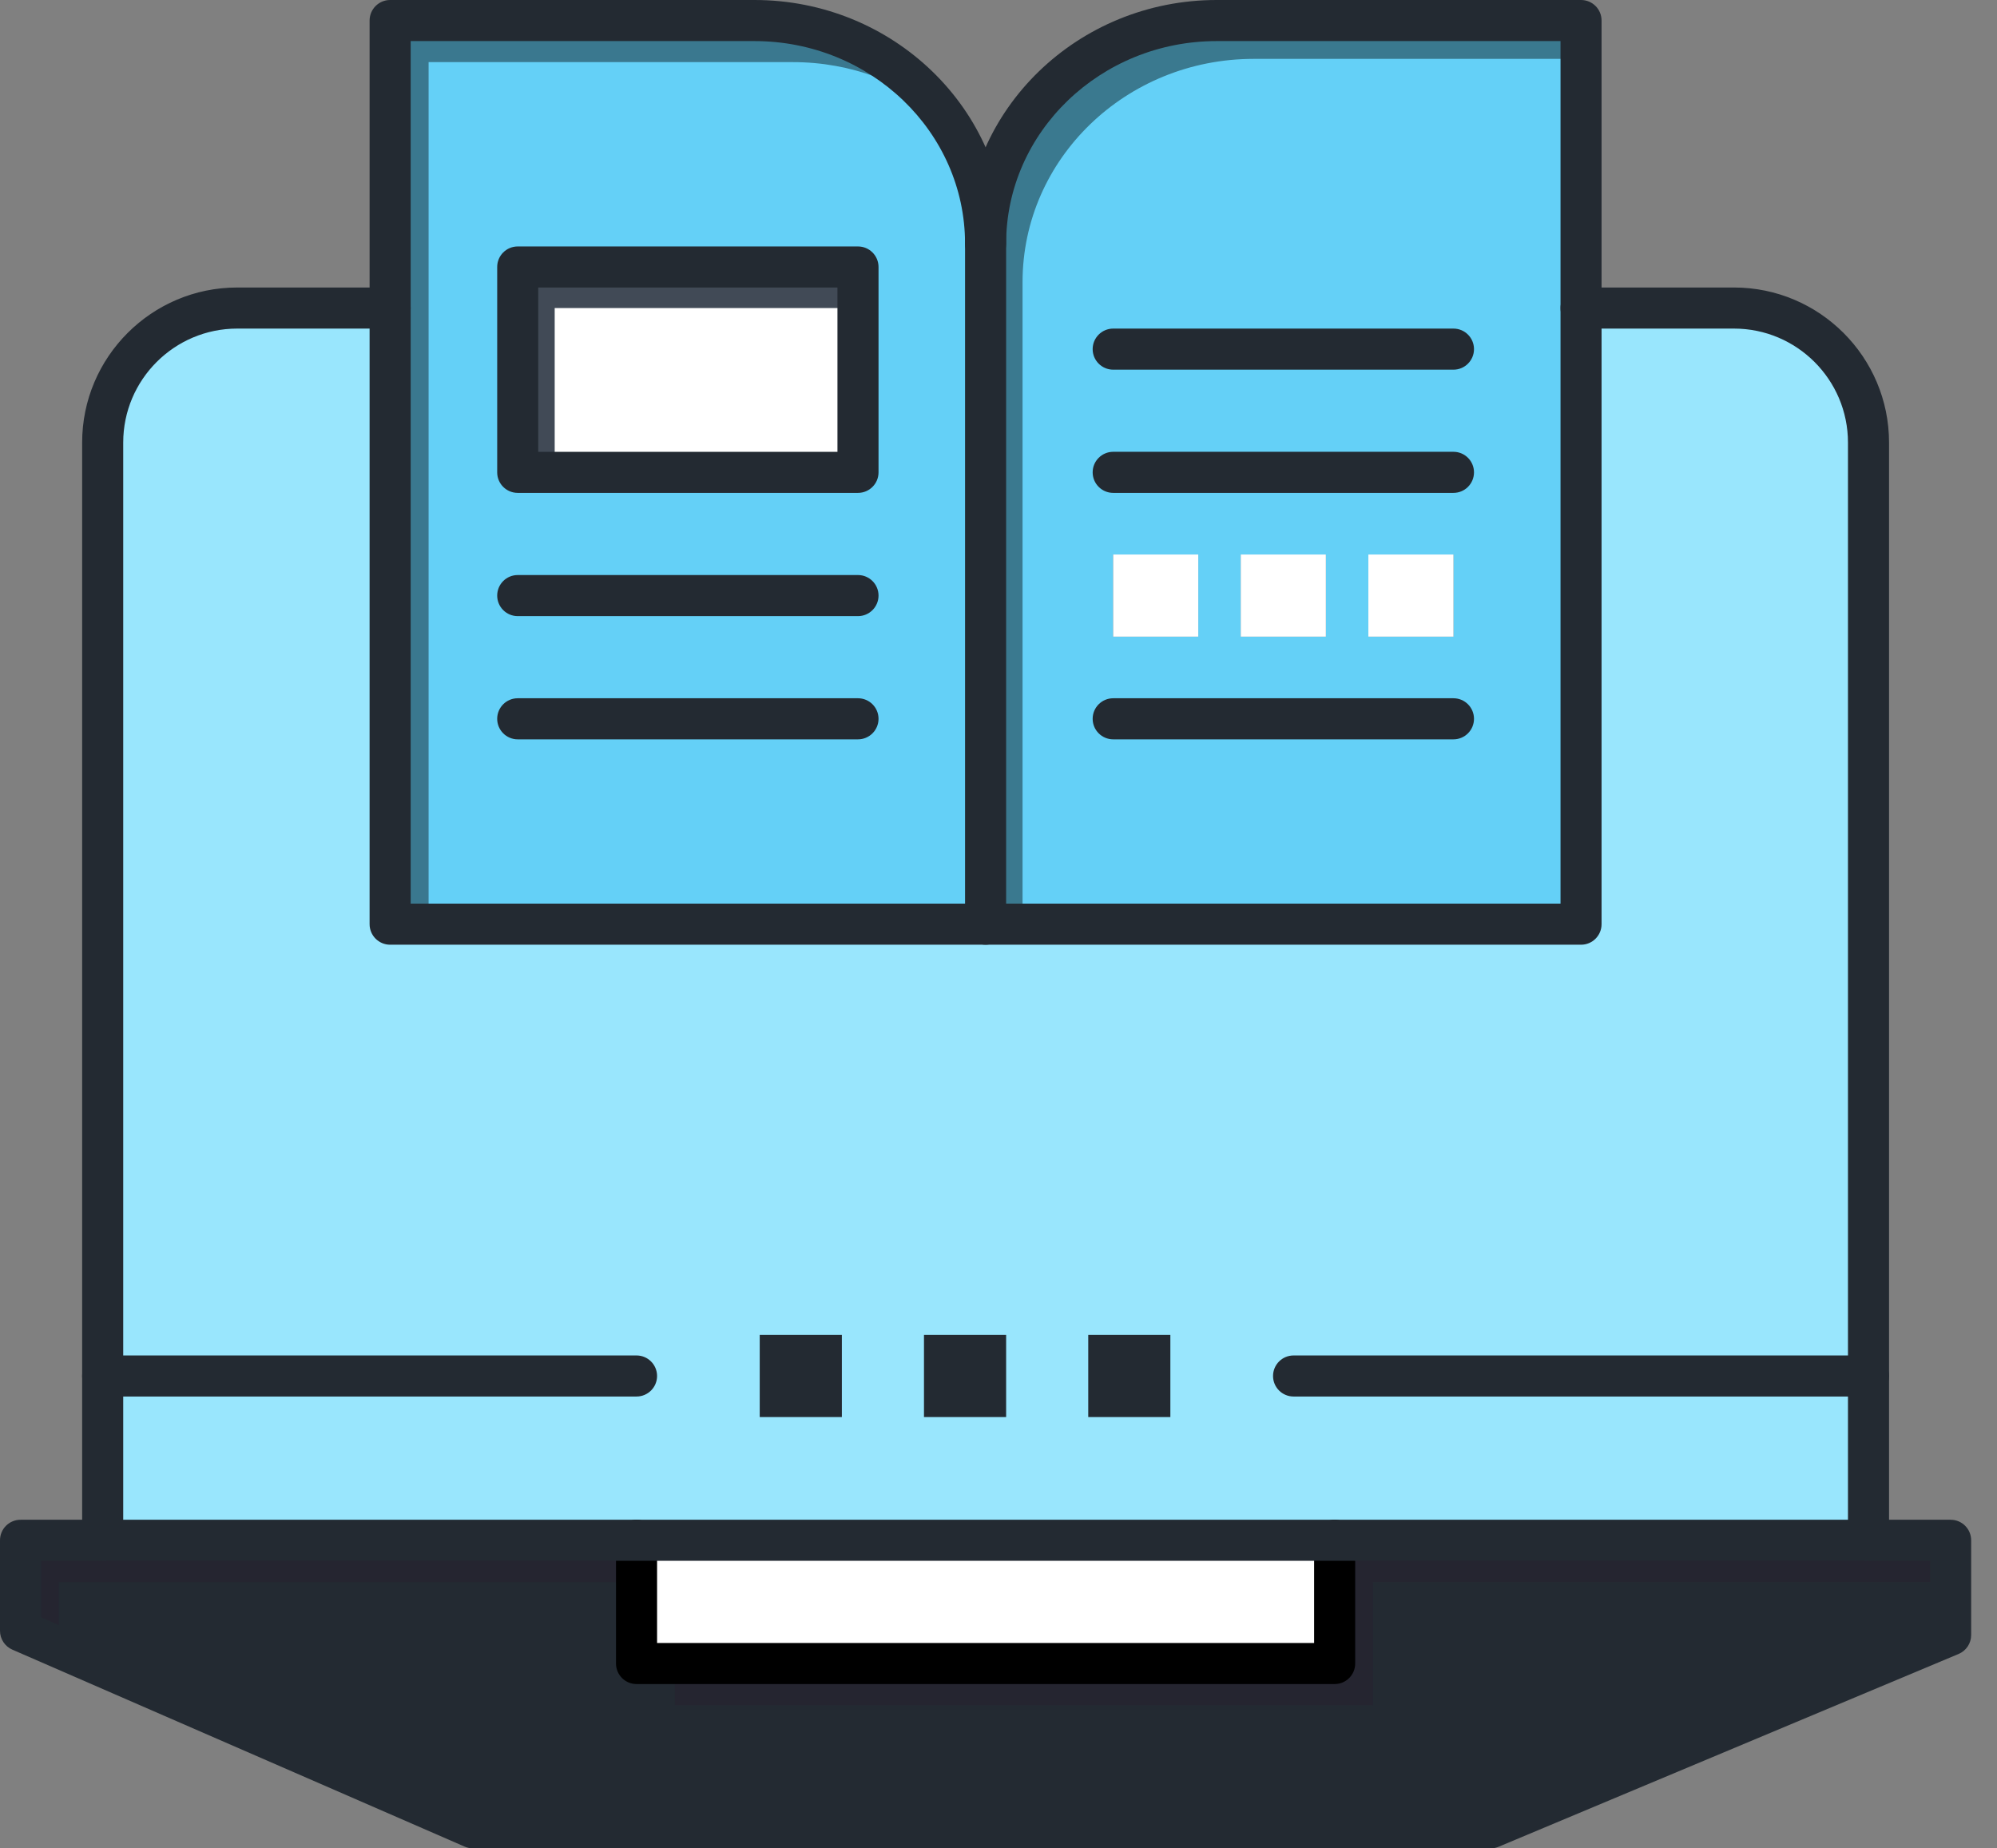<svg width="67" height="62" viewBox="0 0 67 62" fill="none" xmlns="http://www.w3.org/2000/svg">
<rect x="0" y="0" width="67" height="62" fill="#808080" stroke="none"/>
<path d="M65.444 51.667V54.845L50.014 61.311H15.866L0.688 54.703V51.667H3.444H21.355V55.8H44.777V51.667H62.688H65.444Z" fill="#232A32"/>
<path d="M22.643 57.201H46.065V53.068H63.976H65.446V51.667H62.69H44.779V55.8H22.643V57.201Z" fill="#252530"/>
<path d="M1.976 53.068H4.732H21.357V51.667H3.446H0.69V54.703L1.976 55.263V53.068Z" fill="#252530"/>
<path d="M44.778 51.667H21.355V55.8H44.778V51.667Z" fill="white"/>
<path d="M22.544 52.958H44.778V51.667H21.355V55.8H22.544V52.958Z" fill="white"/>
<path d="M62.689 46.156V51.667H44.778H21.355H3.444V46.156V14.846C3.444 12.353 5.464 10.333 7.957 10.333H13.089V31H33.067H53.044V10.333H58.177C60.669 10.333 62.689 12.353 62.689 14.846V46.156Z" fill="#99E6FD"/>
<path d="M14.697 32.562H34.675H54.653V11.895H59.785C60.602 11.895 61.367 12.113 62.028 12.492C61.235 11.197 59.808 10.333 58.178 10.333H53.045V31H33.068H14.697V32.562Z" fill="#99E6FD"/>
<path d="M5.052 47.717V16.407C5.052 13.915 7.072 11.895 9.564 11.895H13.089V10.333H7.957C5.464 10.333 3.444 12.353 3.444 14.846V46.156V51.667H5.052V47.717Z" fill="#99E6FD"/>
<path d="M53.044 10.333V31H33.066V8.174C33.066 4.041 36.537 0.689 40.819 0.689H53.044V10.333ZM48.763 21.355V18.6H45.909V21.355H48.763ZM44.483 21.355V18.6H41.628V21.355H44.483ZM40.202 21.355V18.6H37.347V21.355H40.202Z" fill="#64D0F7"/>
<path d="M34.307 9.46C34.307 5.327 37.778 1.975 42.06 1.975H53.045V0.689H40.82C36.538 0.689 33.067 4.041 33.067 8.175V31H34.307V9.46Z" fill="#3A798F"/>
<path d="M33.067 8.174V31H13.089V10.333V0.689H25.314C29.596 0.689 33.067 4.041 33.067 8.174Z" fill="#64D0F7"/>
<path d="M14.38 11.728V2.084H26.606C28.555 2.084 30.334 2.78 31.696 3.927C30.298 1.971 27.962 0.689 25.314 0.689H13.089V10.333V31H14.38V11.728Z" fill="#3A788F"/>
<path d="M28.786 8.956H17.37V15.845H28.786V8.956Z" fill="white"/>
<path d="M18.61 10.333H28.786V8.956H17.37V15.845H18.61V10.333Z" fill="#414A56"/>
<path d="M48.764 18.6H45.909V21.355H48.764V18.6Z" fill="white"/>
<path d="M44.483 18.6H41.628V21.355H44.483V18.6Z" fill="white"/>
<path d="M40.202 18.6H37.348V21.355H40.202V18.6Z" fill="white"/>
<path d="M39.266 44.778H36.511V47.533H39.266V44.778Z" fill="#232A32"/>
<path d="M33.756 44.778H31V47.533H33.756V44.778Z" fill="#232A32"/>
<path d="M28.245 44.778H25.489V47.533H28.245V44.778Z" fill="#232A32"/>
<path d="M50.015 62H15.867C15.772 62 15.678 61.98 15.591 61.943L0.414 55.335C0.163 55.225 0 54.977 0 54.703V51.667C0 51.286 0.308 50.978 0.689 50.978H3.444C3.825 50.978 4.133 51.286 4.133 51.667C4.133 52.047 3.825 52.356 3.444 52.356H1.378V54.252L16.01 60.622H49.876L64.756 54.387V52.356H62.689C62.308 52.356 62 52.047 62 51.667C62 51.286 62.308 50.978 62.689 50.978H65.444C65.825 50.978 66.133 51.286 66.133 51.667V54.845C66.133 55.123 65.967 55.373 65.711 55.48L50.281 61.946C50.197 61.982 50.106 62 50.015 62Z" fill="#232A32"/>
<path d="M44.778 56.489H21.356C20.976 56.489 20.667 56.181 20.667 55.8V51.667C20.667 51.286 20.976 50.978 21.356 50.978C21.736 50.978 22.045 51.286 22.045 51.667V55.111H44.089V51.667C44.089 51.286 44.398 50.978 44.778 50.978C45.159 50.978 45.467 51.286 45.467 51.667V55.8C45.467 56.181 45.159 56.489 44.778 56.489Z" fill="black"/>
<path d="M62.689 52.355H3.445C3.064 52.355 2.756 52.047 2.756 51.667V14.845C2.756 11.978 5.089 9.644 7.957 9.644H13.089C13.47 9.644 13.778 9.953 13.778 10.333C13.778 10.714 13.47 11.022 13.089 11.022H7.957C5.849 11.022 4.134 12.737 4.134 14.845V50.978H62V14.845C62 12.737 60.285 11.022 58.177 11.022H53.045C52.664 11.022 52.356 10.714 52.356 10.333C52.356 9.953 52.664 9.644 53.045 9.644H58.177C61.045 9.644 63.378 11.978 63.378 14.845V51.667C63.378 52.047 63.07 52.355 62.689 52.355Z" fill="#232A32"/>
<path d="M33.067 31.689H13.089C12.709 31.689 12.4 31.381 12.4 31V0.689C12.4 0.308 12.709 0 13.089 0H25.314C29.969 0 33.756 3.667 33.756 8.174C33.756 8.555 33.448 8.863 33.067 8.863C32.687 8.863 32.378 8.555 32.378 8.174C32.378 4.427 29.209 1.378 25.314 1.378H13.778V30.311H33.067C33.448 30.311 33.756 30.62 33.756 31C33.756 31.381 33.448 31.689 33.067 31.689Z" fill="#232A32"/>
<path d="M53.045 31.689H33.067C32.686 31.689 32.378 31.381 32.378 31V8.174C32.378 3.667 36.165 0 40.82 0H53.045C53.425 0 53.733 0.308 53.733 0.689V31C53.733 31.381 53.425 31.689 53.045 31.689ZM33.756 30.311H52.356V1.378H40.82C36.925 1.378 33.756 4.427 33.756 8.174V30.311Z" fill="#232A32"/>
<path d="M28.786 16.533H17.37C16.989 16.533 16.681 16.225 16.681 15.845V8.956C16.681 8.575 16.989 8.267 17.37 8.267H28.786C29.166 8.267 29.475 8.575 29.475 8.956V15.845C29.475 16.225 29.166 16.533 28.786 16.533ZM18.058 15.156H28.097V9.645H18.058V15.156Z" fill="#232A32"/>
<path d="M28.786 20.667H17.37C16.989 20.667 16.681 20.358 16.681 19.978C16.681 19.597 16.989 19.289 17.37 19.289H28.786C29.166 19.289 29.475 19.597 29.475 19.978C29.475 20.358 29.166 20.667 28.786 20.667Z" fill="#232A32"/>
<path d="M28.786 24.8H17.37C16.989 24.8 16.681 24.491 16.681 24.111C16.681 23.731 16.989 23.422 17.37 23.422H28.786C29.166 23.422 29.475 23.731 29.475 24.111C29.475 24.491 29.166 24.8 28.786 24.8Z" fill="#232A32"/>
<path d="M48.764 24.8H37.348C36.968 24.8 36.659 24.491 36.659 24.111C36.659 23.731 36.968 23.422 37.348 23.422H48.764C49.145 23.422 49.453 23.731 49.453 24.111C49.453 24.491 49.145 24.8 48.764 24.8Z" fill="#232A32"/>
<path d="M48.764 16.533H37.348C36.968 16.533 36.659 16.225 36.659 15.844C36.659 15.464 36.968 15.155 37.348 15.155H48.764C49.145 15.155 49.453 15.464 49.453 15.844C49.453 16.225 49.145 16.533 48.764 16.533Z" fill="#232A32"/>
<path d="M48.764 12.4H37.348C36.968 12.4 36.659 12.091 36.659 11.711C36.659 11.331 36.968 11.022 37.348 11.022H48.764C49.145 11.022 49.453 11.331 49.453 11.711C49.453 12.091 49.145 12.4 48.764 12.4Z" fill="#232A32"/>
<path d="M21.356 46.844H3.445C3.064 46.844 2.756 46.536 2.756 46.156C2.756 45.775 3.064 45.467 3.445 45.467H21.356C21.736 45.467 22.045 45.775 22.045 46.156C22.045 46.536 21.736 46.844 21.356 46.844Z" fill="#232A32"/>
<path d="M62.689 46.844H43.4C43.019 46.844 42.711 46.536 42.711 46.156C42.711 45.775 43.019 45.467 43.4 45.467H62.689C63.069 45.467 63.378 45.775 63.378 46.156C63.378 46.536 63.069 46.844 62.689 46.844Z" fill="#232A32"/>
</svg>
